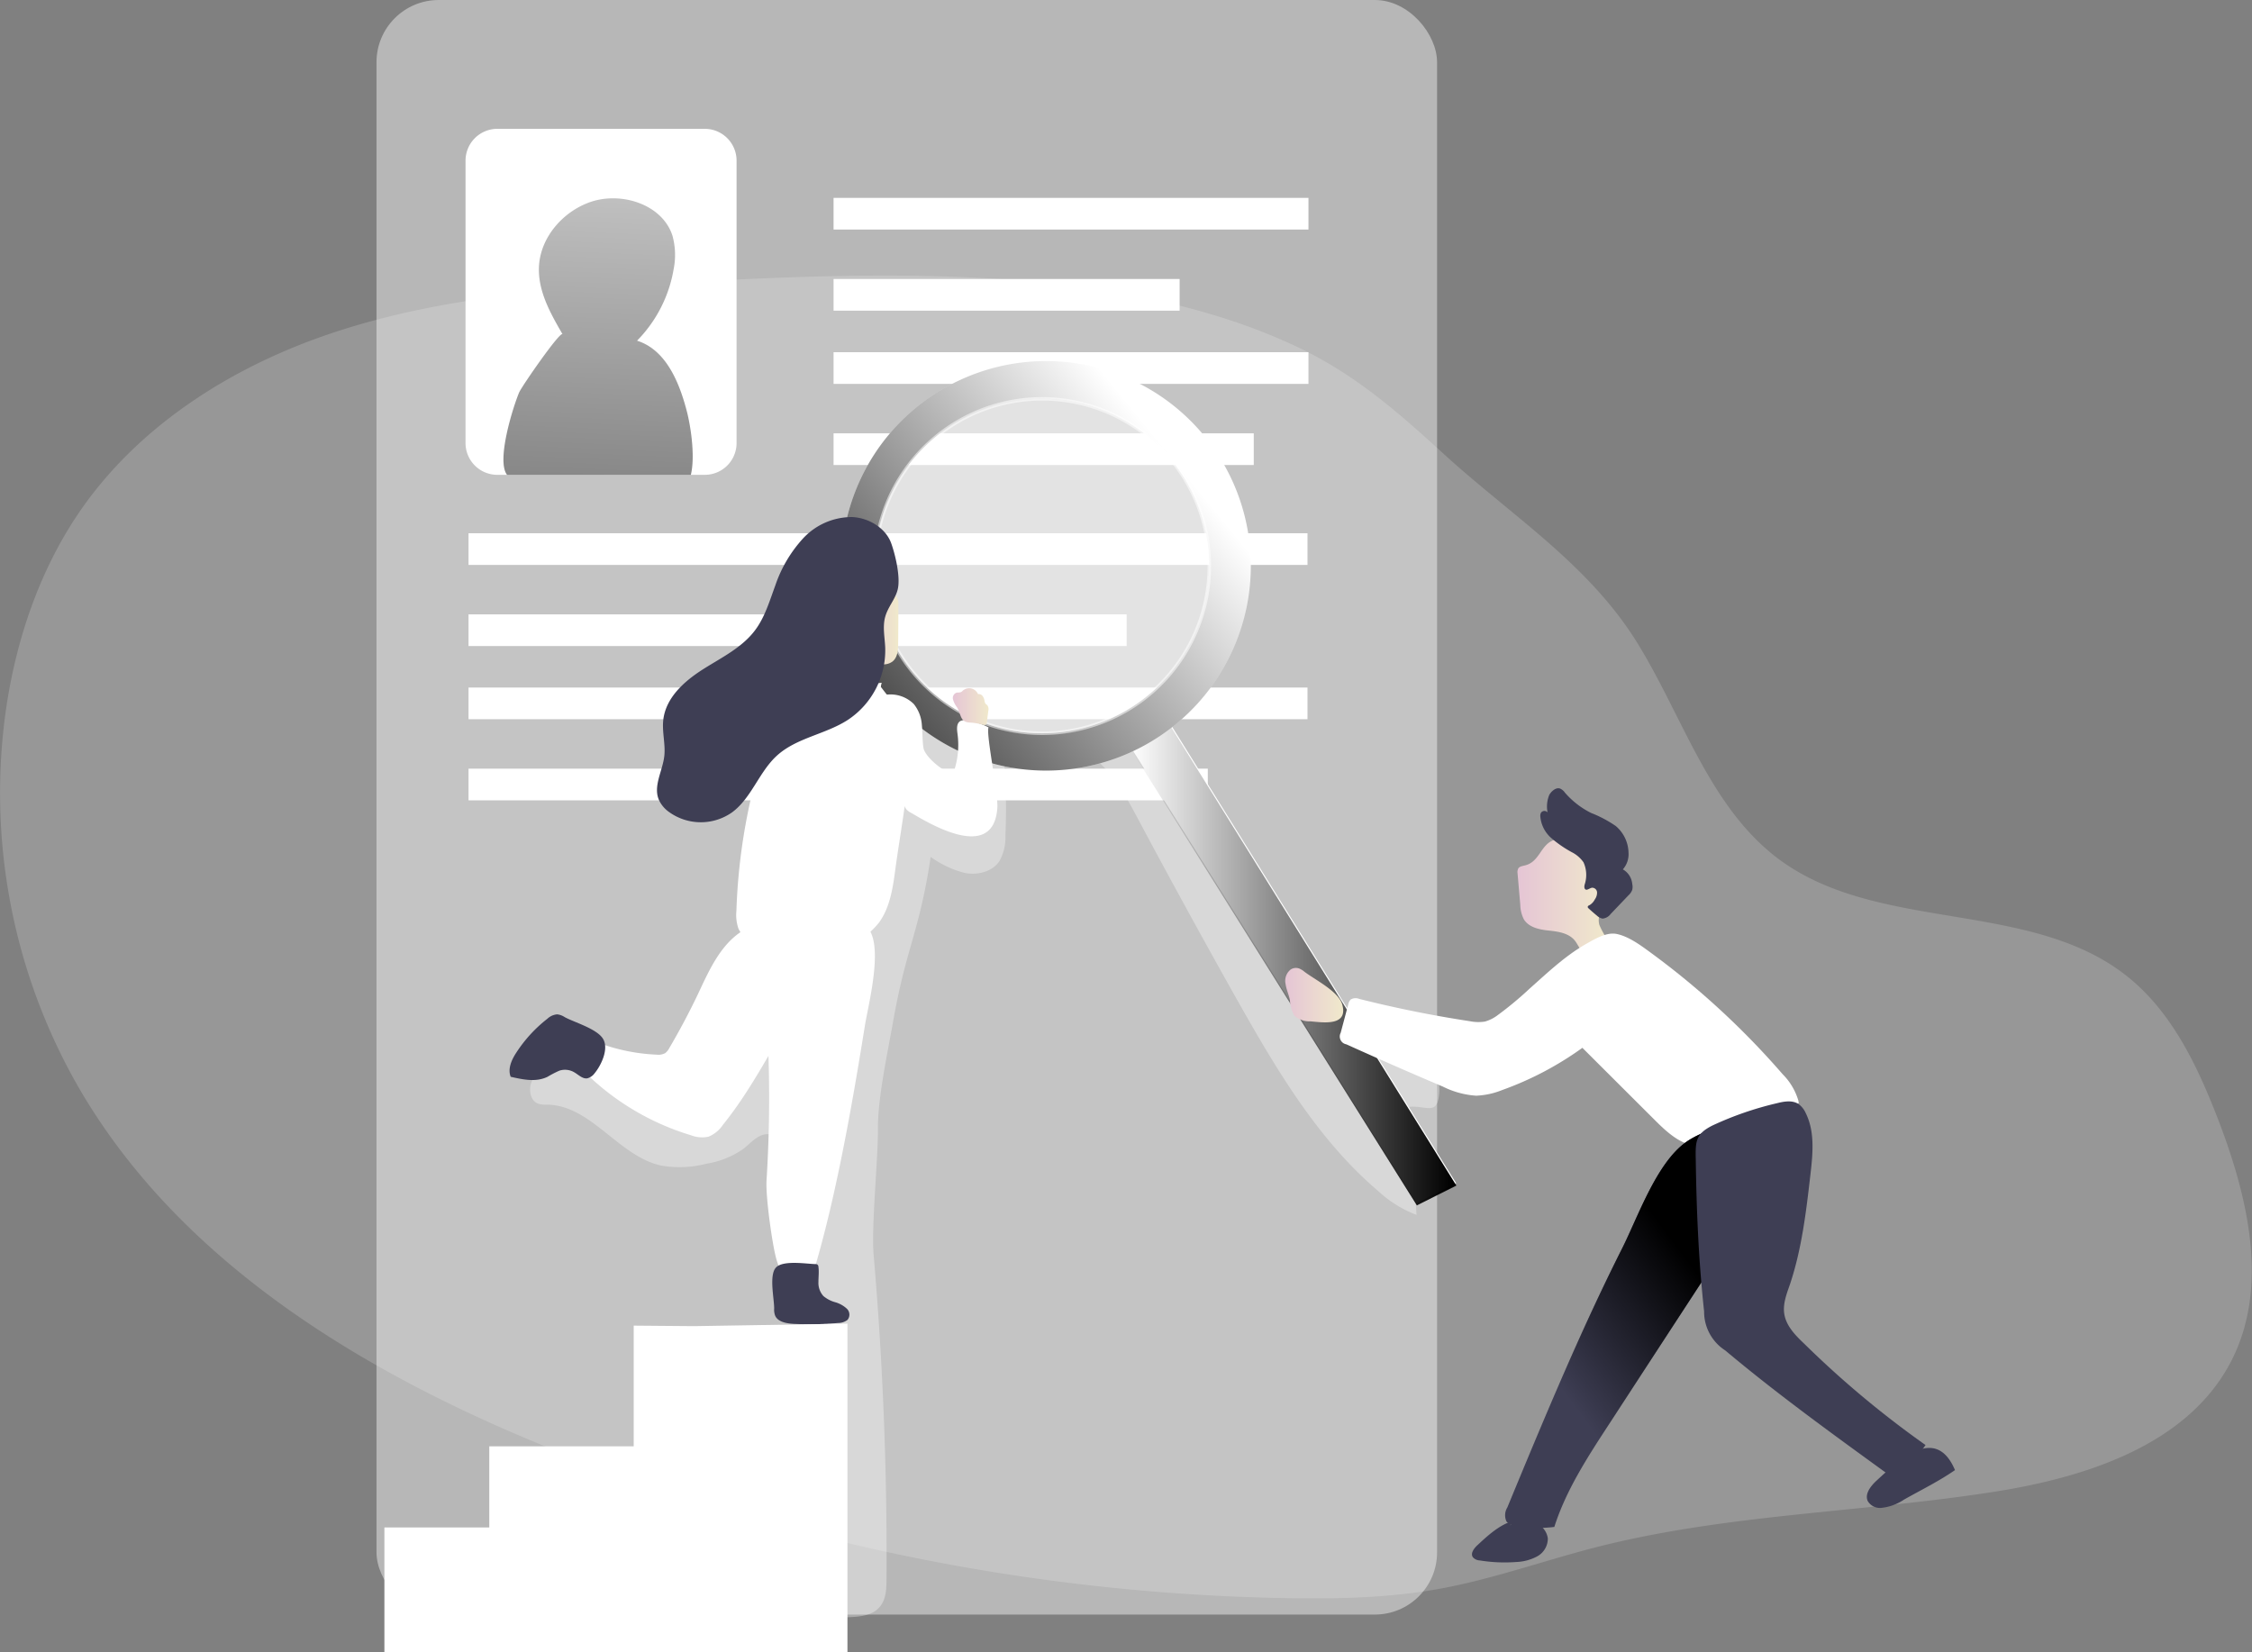 <svg id="Layer_1" data-name="Layer 1" xmlns="http://www.w3.org/2000/svg" xmlns:xlink="http://www.w3.org/1999/xlink" viewBox="0 0 398.9 292.66"><rect x="0" y="0" width="398.9" height="292.66" fill="#808080" stroke="none"/><defs><linearGradient id="linear-gradient" x1="202.08" y1="197.26" x2="259.68" y2="197.26" gradientUnits="userSpaceOnUse"><stop offset="0" stop-opacity="0"/><stop offset="0.99"/></linearGradient><linearGradient id="linear-gradient-2" x1="209.84" y1="107.83" x2="134.16" y2="169.5" xlink:href="#linear-gradient"/><linearGradient id="linear-gradient-3" x1="270.5" y1="184.82" x2="286.56" y2="184.82" gradientUnits="userSpaceOnUse"><stop offset="0" stop-color="#e5c5d5"/><stop offset="0.42" stop-color="#ead4d1"/><stop offset="1" stop-color="#f0e9cb"/></linearGradient><linearGradient id="linear-gradient-4" x1="277.31" y1="271.06" x2="303.02" y2="251.93" xlink:href="#linear-gradient"/><linearGradient id="linear-gradient-5" x1="229.39" y1="202.48" x2="239.64" y2="202.48" xlink:href="#linear-gradient-3"/><linearGradient id="linear-gradient-6" x1="111.86" y1="4.71" x2="102.43" y2="233.87" xlink:href="#linear-gradient"/><linearGradient id="linear-gradient-7" x1="152.63" y1="137.02" x2="160.88" y2="137.02" xlink:href="#linear-gradient-3"/><linearGradient id="linear-gradient-8" x1="170.5" y1="151.35" x2="176.81" y2="151.35" xlink:href="#linear-gradient-3"/></defs><title>Profile Analyze</title><path d="M291.53,139.74C299.81,153,304.45,169.3,317,178.52c17.62,12.9,44.36,7,61.46,20.57,7.9,6.27,12.43,15.78,16.07,25.18,5.31,13.74,9.15,29.63,2.52,42.78-7.66,15.19-26.22,21-43,23.52-23.24,3.55-47,3.88-69.79,9.73-9.09,2.34-18,5.54-27.19,7.25s-18.43,1.88-27.69,1.72A364.81,364.81,0,0,1,98.91,282.65c-33.13-13.43-65.65-33.14-83.45-64.15A104.69,104.69,0,0,1,2.87,151.17C4.81,138.47,9.2,126,16.68,115.58,27.17,101,43.23,91,60.27,85.26s35.15-7.62,53.12-8.57c37.09-2,83.89-5.33,118.24,11,10.24,4.88,17.76,11.53,26,19.07C269.45,117.52,282.91,126,291.53,139.74Z" transform="translate(-1.71 -26.18)" fill="rgb(255, 255, 255)" opacity="0.18" style="isolation:isolate"/><rect x="66.69" width="187.86" height="286" rx="11.02" fill="rgb(255, 255, 255)" opacity="0.43" style="isolation:isolate"/><path d="M251.37,222.23l1.25,19.15a20.77,20.77,0,0,1-6.77-4.2C235,227.94,227.66,215.37,220.68,203q-8.9-15.83-17.43-31.83c-2.08-3.89-4.24-7.92-7.71-10.65,3.27-1.85,7.36-2.9,10.76-1.3,4.15,1.95,5.71,6.89,7.87,10.93,2.25,4.21,5.48,7.8,8.35,11.61a79.13,79.13,0,0,1,9.31,15.93,12.07,12.07,0,0,0,1.76,3.16,11.71,11.71,0,0,0,4,2.56,125,125,0,0,1,13.18,7.13,16,16,0,0,1,4,3.18,8.61,8.61,0,0,1,1.86,6.2C256.29,223.85,254.42,222,251.37,222.23Z" transform="translate(-1.71 -26.18)" fill="rgb(255, 255, 255)" opacity="0.34" style="isolation:isolate"/><path d="M101.35,214.62c-1.85.41-3.83.91-5,2.36s-1,4.17.8,4.74a5.58,5.58,0,0,0,1.58.14c7.7.17,12.52,9.06,20,10.77a19,19,0,0,0,8.14-.32,15.5,15.5,0,0,0,6.59-2.68c1.36-1.1,2.68-2.7,4.42-2.53,2,.19,2.92,2.51,3.37,4.46,4.07,17.72,3,36.16,1.83,54.31-.38,6-.51,12.26-.62,18.29,0,2.13,0,4.45,1.29,6.14,1.83,2.35,5.28,2.46,8.26,2.35,1.92-.08,4.06-.25,5.38-1.66s1.34-3.35,1.35-5.18q.18-28.71-2.28-57.34c-.44-5.05.82-17.32.76-22.39-.05-5.34,1.74-13.59,2.67-18.85,2.34-13.34,4.67-15.87,6.67-29.26a17.77,17.77,0,0,0,6.09,2.85c2.22.41,4.78-.2,6.06-2.06a8.58,8.58,0,0,0,1.09-4.54,106.54,106.54,0,0,0-.16-12.25,5.92,5.92,0,0,0-.67-2.76,6.06,6.06,0,0,0-2.6-2l-13.46-6.7a9.88,9.88,0,0,0-4.67-1.43,7.78,7.78,0,0,0-4.79,2.39c-7.35,6.87-7.39,18.22-8.39,28.23-.84,8.42-2.81,16.94-7.45,24s-12.31,12.54-20.77,12.9A43.06,43.06,0,0,1,101.35,214.62Z" transform="translate(-1.71 -26.18)" fill="rgb(255, 255, 255)" opacity="0.34" style="isolation:isolate"/><path d="M132.18,54.6v50.06a5.63,5.63,0,0,1-5.63,5.63H89.8a5.63,5.63,0,0,1-5.63-5.63V54.6A5.64,5.64,0,0,1,89.8,49h36.75A5.64,5.64,0,0,1,132.18,54.6Z" transform="translate(-1.71 -26.18)" fill="rgb(255, 255, 255)"/><path d="M129.74,225.46a5.63,5.63,0,0,1-2.53,2.07,5.42,5.42,0,0,1-3.1-.25,45.38,45.38,0,0,1-20-12.39,18.06,18.06,0,0,1,2.74-4.32A33.61,33.61,0,0,0,118,213a2.62,2.62,0,0,0,1.52-.26,2.58,2.58,0,0,0,.75-.92q2.7-4.59,5-9.4c2-4.25,4-8.89,8-11.38a2.2,2.2,0,0,1,1.22-.43,2.42,2.42,0,0,1,1.24.54c3,2,6.36,4.3,7.74,7.82,1.19,3-.1,4.92-1.65,7.49C137.85,212.93,134.54,219.51,129.74,225.46Z" transform="translate(-1.71 -26.18)" fill="rgb(255, 255, 255)"/><path d="M144.6,255.29c-2.76-.78-4.67-3.43-5.41-6.21s-1.88-11-1.7-13.85a231.35,231.35,0,0,0-1.06-41c-.09-.76,16.81-5.2,18.4-4.19,3.79,2.4.68,14.06.08,17.82C152.6,222.28,149.27,241.48,144.6,255.29Z" transform="translate(-1.71 -26.18)" fill="rgb(255, 255, 255)"/><rect x="147.65" y="35.05" width="84.12" height="5.61" fill="rgb(255, 255, 255)"/><rect x="147.65" y="49.42" width="61.3" height="5.61" fill="rgb(255, 255, 255)"/><rect x="147.65" y="62.39" width="84.12" height="5.61" fill="rgb(255, 255, 255)"/><rect x="147.65" y="76.76" width="74.43" height="5.61" fill="rgb(255, 255, 255)"/><rect x="82.99" y="94.46" width="148.61" height="5.61" fill="rgb(255, 255, 255)"/><rect x="82.99" y="108.83" width="116.57" height="5.61" fill="rgb(255, 255, 255)"/><rect x="82.99" y="121.79" width="148.61" height="5.61" fill="rgb(255, 255, 255)"/><rect x="82.99" y="136.16" width="130.95" height="5.61" fill="rgb(255, 255, 255)"/><path d="M259.64,235.76l-7,3.51L202,158.53c3-1.44,4.54-2,7-4.14Z" transform="translate(-1.71 -26.18)" fill="rgb(255, 255, 255)"/><path d="M259.68,236.19l-7,3.51L202.08,159c3-1.43,4.54-2,7-4.14Z" transform="translate(-1.71 -26.18)" fill="url(#linear-gradient)"/><path d="M187,90.14a36.27,36.27,0,1,0,36.27,36.28A36.28,36.28,0,0,0,187,90.14Zm-.73,65.92a29.62,29.62,0,1,1,29.61-29.62A29.62,29.62,0,0,1,186.31,156.06Z" transform="translate(-1.71 -26.18)" fill="rgb(255, 255, 255)"/><path d="M187,90.14a36.27,36.27,0,1,0,36.27,36.28A36.28,36.28,0,0,0,187,90.14Zm-.73,65.92a29.62,29.62,0,1,1,29.61-29.62A29.62,29.62,0,0,1,186.31,156.06Z" transform="translate(-1.71 -26.18)" fill="url(#linear-gradient-2)"/><path d="M215.92,126.44a29.62,29.62,0,1,1-29.61-29.61A29.62,29.62,0,0,1,215.92,126.44Z" transform="translate(-1.71 -26.18)" fill="#fff" stroke="rgb(255, 255, 255)" stroke-miterlimit="10" stroke-width="0.62" opacity="0.53"/><path d="M271.82,179.48c-.44.11-1,.18-1.19.57a1.47,1.47,0,0,0-.11.86l.48,5.55a5.9,5.9,0,0,0,.63,2.56c.87,1.44,2.75,1.83,4.42,2s3.54.45,4.6,1.76c.57.7.86,1.67,1.64,2.12a3.38,3.38,0,0,0,2.29.1,2.61,2.61,0,0,0,1.42-.58,2.08,2.08,0,0,0,.11-2.31A14.53,14.53,0,0,1,285,190c-.41-1.54.5-3.07,1-4.57a8.71,8.71,0,0,0-1.83-9,7,7,0,0,0-7.32-1.41C274.57,175.89,274.42,178.86,271.82,179.48Z" transform="translate(-1.71 -26.18)" fill="url(#linear-gradient-3)"/><path d="M275.83,170.08a.74.74,0,0,0-1.17.08,1.2,1.2,0,0,0-.11.65,5.72,5.72,0,0,0,1.95,3.83,20.7,20.7,0,0,0,3.63,2.5,5.61,5.61,0,0,1,2.07,1.79,5.42,5.42,0,0,1,.2,3.95c-.07.31-.11.72.18.87s.71-.24,1.11-.32a.87.87,0,0,1,.91.8,2.05,2.05,0,0,1-.4,1.28,2.5,2.5,0,0,1-.92,1c-.14.06-.3.13-.33.28s.09.25.19.34c.47.43.95.85,1.44,1.25a1.94,1.94,0,0,0,1,.52,2,2,0,0,0,1.42-.81l3.13-3.28a2.56,2.56,0,0,0,.7-1,2.34,2.34,0,0,0,0-1.05,3.3,3.3,0,0,0-1.66-2.58,4.07,4.07,0,0,0,1-3,6.36,6.36,0,0,0-2.27-4.69,21.44,21.44,0,0,0-4.37-2.31,15,15,0,0,1-4.63-3.6,2.06,2.06,0,0,0-.86-.72c-.75-.25-1.57.52-1.91,1.14A5.44,5.44,0,0,0,275.83,170.08Z" transform="translate(-1.71 -26.18)" fill="#3e3e54"/><path d="M267,206a6.83,6.83,0,0,1-2.27,1.14,7.61,7.61,0,0,1-2.69-.07c-6.57-1-13.1-2.32-19.55-3.94a1.73,1.73,0,0,0-1.53.1,1.78,1.78,0,0,0-.44.89l-1.33,5a1.41,1.41,0,0,0,1,2.05q8.51,3.85,17.1,7.49a15.51,15.51,0,0,0,5.88,1.61,13.76,13.76,0,0,0,4.62-1A57.28,57.28,0,0,0,282,211.79l12.79,12.76c2.18,2.18,4.66,4.49,7.74,4.66a12.4,12.4,0,0,0,5.21-1.23q5.5-2.17,10.94-4.49a2.62,2.62,0,0,0,1.52-1.15,2.17,2.17,0,0,0,0-1.38,11,11,0,0,0-2.73-4.5,141.91,141.91,0,0,0-23.48-21.61c-1.71-1.25-3.8-2.8-5.93-3.23-1.81-.37-3.94.94-5.49,1.82-3.69,2.11-6.79,5.09-9.95,7.89A60.9,60.9,0,0,1,267,206Z" transform="translate(-1.71 -26.18)" fill="rgb(255, 255, 255)"/><path d="M268.7,293.22a2.62,2.62,0,0,0-.14,2.48,2.47,2.47,0,0,0,1.66.79,23.21,23.21,0,0,0,6.81.17c2.07-6.49,5.84-12.29,9.56-18q8.4-12.92,16.81-25.81c6.47-9.94,13-20,16.89-31.21-.23.67-9.64,2.56-10.9,3-2.79,1-6.64,2.13-9.08,3.88-5.24,3.78-8.47,13.26-11.33,18.92C281.46,262.37,275.08,277.8,268.7,293.22Z" transform="translate(-1.71 -26.18)" fill="#3e3e54"/><path d="M268.7,293.22a2.62,2.62,0,0,0-.14,2.48,2.47,2.47,0,0,0,1.66.79,23.21,23.21,0,0,0,6.81.17c2.07-6.49,5.84-12.29,9.56-18q8.4-12.92,16.81-25.81c6.47-9.94,13-20,16.89-31.21-.23.67-9.64,2.56-10.9,3-2.79,1-6.64,2.13-9.08,3.88-5.24,3.78-8.47,13.26-11.33,18.92C281.46,262.37,275.08,277.8,268.7,293.22Z" transform="translate(-1.71 -26.18)" fill="url(#linear-gradient-4)"/><path d="M303.56,258.47a8.15,8.15,0,0,0,3.74,6.92c9.27,7.78,19.1,14.87,28.92,22a13.54,13.54,0,0,0,6.56-5.24,173.39,173.39,0,0,1-21.43-17.89c-1.59-1.51-3.26-3.19-3.59-5.35-.27-1.76.41-3.51,1-5.2,2.11-6.29,2.88-12.93,3.64-19.52.42-3.65.8-7.53-.83-10.82a3.93,3.93,0,0,0-1.31-1.64c-1.1-.7-2.53-.45-3.79-.13a58.12,58.12,0,0,0-11.39,3.93c-3,1.49-3.07,2.78-3,6C302.21,240.49,302.58,249.48,303.56,258.47Z" transform="translate(-1.71 -26.18)" fill="#3e3e54"/><path d="M269.81,295.55c-2.51.74-4.51,2.58-6.42,4.36-.6.56-1.25,1.43-.79,2.11a1.7,1.7,0,0,0,1.21.57,27.49,27.49,0,0,0,6.47.28,8.49,8.49,0,0,0,3.72-1,3.61,3.61,0,0,0,1.88-3.17,3.43,3.43,0,0,0-2.63-2.88,6.2,6.2,0,0,0-4.05.54" transform="translate(-1.71 -26.18)" fill="#3e3e54"/><path d="M334.05,288.51c-1,.94-2.09,2.33-1.49,3.59a2.52,2.52,0,0,0,2.33,1.19A8.84,8.84,0,0,0,339,291.8c3-1.69,6.18-3.25,9-5.21C344.63,278.63,338.29,284.6,334.05,288.51Z" transform="translate(-1.71 -26.18)" fill="#3e3e54"/><path d="M232.75,198.3a3.48,3.48,0,0,0-.94-.57,1.71,1.71,0,0,0-1.46.17,2.56,2.56,0,0,0-.92,2.61c.14,1,.58,1.88.77,2.84a6,6,0,0,0,.79,2.75,4,4,0,0,0,2.84,1c2.25.2,6.74.91,5.63-3C238.8,201.78,234.57,199.7,232.75,198.3Z" transform="translate(-1.71 -26.18)" fill="url(#linear-gradient-5)"/><path d="M124.08,110.29H91.52s0,0,0,0c-1.94-2.52,1.09-12.08,2.14-14.58.45-1.07,7.33-11,7.7-10.32-2.12-3.65-4.32-7.55-4.19-11.78.15-5.29,4.22-10,9.24-11.69,5.51-1.82,12.64.52,14.41,6a12.78,12.78,0,0,1,.22,5.9,23.69,23.69,0,0,1-6.49,12.71c5.2,1.63,7.57,7.54,8.9,12.82C124.18,102.36,124.82,107.27,124.08,110.29Z" transform="translate(-1.71 -26.18)" fill="url(#linear-gradient-6)"/><path d="M160.8,140.2c0,1.14-.09,2.42-1,3.16a2.62,2.62,0,0,1-2.74.22,5.69,5.69,0,0,1-2.12-1.93,13.08,13.08,0,0,1-1.62-2.87,9.85,9.85,0,0,1-.71-4.29,5.51,5.51,0,0,1,.54-2.16,4.28,4.28,0,0,1,3.89-2.16c1.59.06,3.83,1.1,3.8,2.87C160.84,135.42,160.83,137.81,160.8,140.2Z" transform="translate(-1.71 -26.18)" fill="url(#linear-gradient-7)"/><path d="M157.89,147.12c-.21.69-.32,1.61.31,1.95a1.7,1.7,0,0,0,.87.13,5.87,5.87,0,0,1,4.5,1.69A6.55,6.55,0,0,1,165,154.6c.13,1.33.08,2.68.27,4,.3,2,5,5.31,5.34,4.4a14.59,14.59,0,0,0,.7-6.87c-.11-.8-.19-1.79.48-2.21a1.84,1.84,0,0,1,1.27-.12,12.15,12.15,0,0,1,3.75,1.23c-.48,1.18,1.74,11.68,1.56,14.26-.7,10.16-13.23,2-15.36.83-.59-.31-1.24-.93-1-1.54-.51,3.81-1.21,7.87-1.72,11.68-.44,3.26-.94,6.68-2.88,9.34a14.24,14.24,0,0,1-6.09,4.44c-5.32,2.25-11.82,2.44-16.55-.86a6.07,6.07,0,0,1-2.26-2.51,7.48,7.48,0,0,1-.36-3.16,105.28,105.28,0,0,1,2.64-20.22c1.19-5.18,3-10.57,7.05-14C145.7,150.07,152.87,147.69,157.89,147.12Z" transform="translate(-1.71 -26.18)" fill="#fff"/><path d="M152.69,117.77a11.79,11.79,0,0,0-8.71,3.76,23.49,23.49,0,0,0-4.94,8.36c-1,2.7-1.82,5.55-3.54,7.87-2.32,3.14-6,4.9-9.3,7s-6.54,5-7,8.92c-.25,2.16.43,4.35.17,6.5-.32,2.62-2,5.28-.94,7.71a5.39,5.39,0,0,0,1.85,2.17,9.62,9.62,0,0,0,11.13,0c3.44-2.56,4.76-7.17,7.94-10.05,3.49-3.16,8.6-3.75,12.54-6.31a14.78,14.78,0,0,0,6.62-12.75c-.07-1.85-.5-3.74,0-5.52s1.77-3.08,2.2-4.79c.54-2.1-.36-6-1.08-8.06C158.69,119.72,155.59,117.92,152.69,117.77Z" transform="translate(-1.71 -26.18)" fill="#3e3e54"/><path d="M171.22,151.46a4,4,0,0,1-.7-1.38,1,1,0,0,1,.68-1.22,2.81,2.81,0,0,0,.71-.07,1,1,0,0,0,.33-.26,1.77,1.77,0,0,1,1.5-.4,1.75,1.75,0,0,1,1.21,1,.87.87,0,0,1,.81.34,1.89,1.89,0,0,1,.34.84,1.15,1.15,0,0,0,.18.52c.09.12.23.18.33.29a1.25,1.25,0,0,1,.16,1l-.27,2.07a.6.6,0,0,1-.06.23c-.14.24-.5.19-.77.11a10.12,10.12,0,0,0-2.19-.36C171.73,154.09,172,152.75,171.22,151.46Z" transform="translate(-1.71 -26.18)" fill="url(#linear-gradient-8)"/><path d="M138.84,258a2.93,2.93,0,0,0,.18,1.25c.49,1.1,2,1.37,3.34,1.44a55,55,0,0,0,7.81-.16,2.71,2.71,0,0,0,1.66-.55,1.45,1.45,0,0,0-.14-2,5.07,5.07,0,0,0-2.05-1.13,5.52,5.52,0,0,1-2.08-1.09,3.46,3.46,0,0,1-.88-2.49c0-.9.12-1.79,0-2.68a.53.53,0,0,0-.19-.41.65.65,0,0,0-.37-.08c-1.67-.05-5.79-.74-7,.65S138.86,256.3,138.84,258Z" transform="translate(-1.71 -26.18)" fill="#3e3e54"/><path d="M101.72,206.34a3,3,0,0,0-1.31-.48,2.87,2.87,0,0,0-1.73.77,24.59,24.59,0,0,0-5.51,6c-.82,1.24-1.57,2.87-1,4.29,2.17.49,4.48,1,6.53,0a18.34,18.34,0,0,1,2.11-1.09,3.23,3.23,0,0,1,2.61.29c.75.43,1.46,1.19,2.29,1.08a2.33,2.33,0,0,0,1.32-.9c1.18-1.42,2.6-4.39,1.46-6.16S103.35,207.25,101.72,206.34Z" transform="translate(-1.71 -26.18)" fill="#3e3e54"/><polygon points="122.94 234.91 150.11 234.47 150.11 292.65 68.09 292.65 68.09 270.57 86.67 270.57 86.67 256.2 112.25 256.2 112.25 234.82 122.94 234.91" fill="rgb(255, 255, 255)"/></svg>